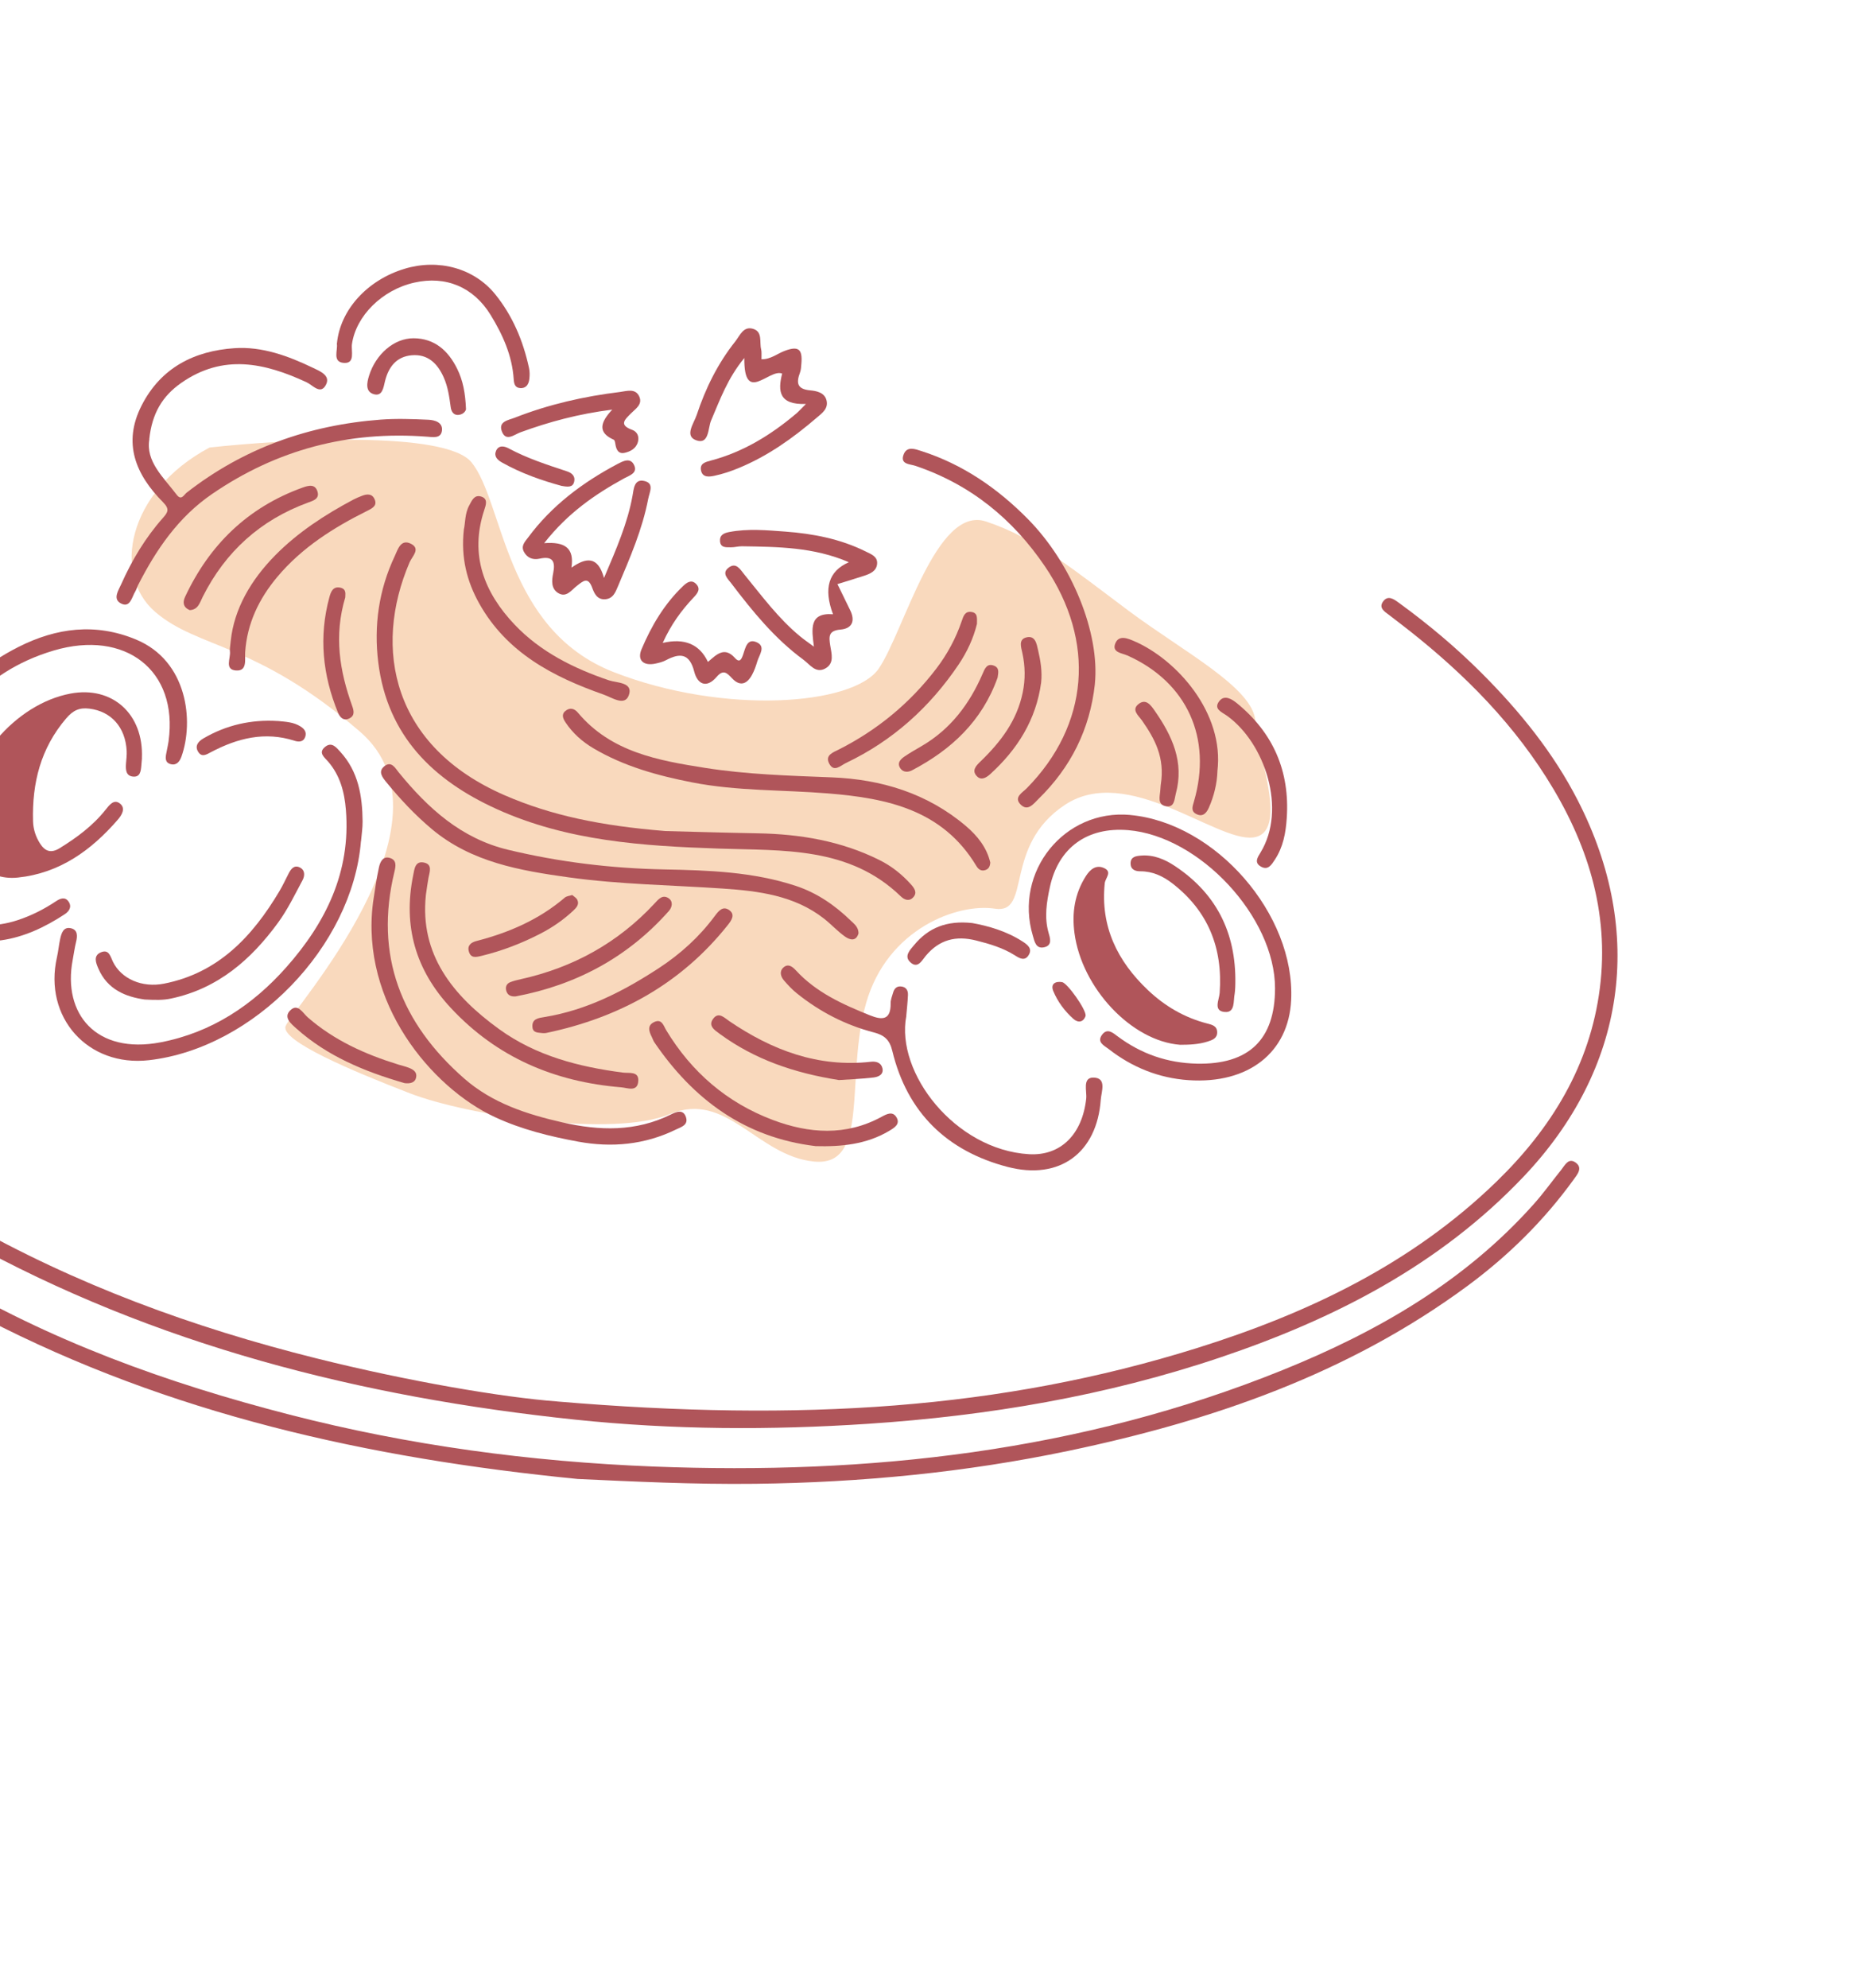 <svg width="272" height="292" viewBox="0 0 272 292" fill="none" xmlns="http://www.w3.org/2000/svg">
<path d="M69.294 67.92C65.487 63.22 42.038 64.507 30.79 65.738C18.599 72.239 16.481 84.455 22.818 89.894C29.155 95.334 37.627 94.303 52.894 107.472C68.16 120.642 42.675 148.586 41.963 150.743C41.251 152.9 51.751 157.321 60.236 160.6C68.721 163.878 90.134 167.117 98.455 163.645C106.776 160.172 111.258 169.783 119.592 170.62C127.926 171.456 124.152 158.252 127.279 147.326C130.406 136.399 140.738 132.633 146.199 133.478C151.66 134.324 147.32 124.282 156.495 118.221C165.67 112.16 178.633 123.613 184.09 123.022C189.547 122.431 184.771 110.81 184.469 105.927C184.167 101.043 173.953 95.759 165.89 89.75C157.828 83.742 152.211 79.018 144.878 76.598C137.545 74.178 132.86 92.723 129.142 98.193C125.424 103.662 106.323 105.013 90.215 98.741C74.108 92.469 74.052 73.795 69.294 67.92Z" fill="#F9D9BD"/>
<path d="M81.888 205.866C117.701 208.886 147.14 207.002 175.864 198.027C192.189 192.923 207.432 185.674 219.902 173.573C227.984 165.73 233.658 156.472 235.094 145.154C236.526 133.89 233.222 123.647 227.225 114.192C221.459 105.107 213.851 97.763 205.352 91.279C204.927 90.953 204.509 90.622 204.078 90.305C203.426 89.819 202.594 89.286 203.219 88.387C203.931 87.361 204.808 87.995 205.532 88.525C209.865 91.674 213.969 95.111 217.752 98.902C223.326 104.486 228.275 110.57 231.887 117.639C241.817 137.045 238.906 157.021 223.893 172.832C211.516 185.87 196.057 193.758 179.304 199.4C162.524 205.051 145.212 207.972 127.559 209.144C113.191 210.094 98.834 210.029 84.529 208.532C53.078 205.233 22.837 197.626 -5.053 182.183C-18.826 174.557 -31.277 165.257 -40.858 152.572C-49.431 141.198 -54.29 128.672 -52.14 114.15C-50.582 103.622 -45.362 94.944 -38.213 87.323C-31.862 80.548 -24.32 75.322 -16.195 70.903C-15.372 70.457 -14.236 69.252 -13.475 70.742C-12.755 72.148 -14.29 72.48 -15.153 72.95C-24.081 77.827 -32.219 83.724 -38.838 91.508C-53.075 108.25 -54.118 128.67 -41.754 147.283C-32.437 161.307 -19.509 171.266 -5.102 179.468C11.087 188.682 28.418 195.018 46.466 199.523C60.086 202.925 73.868 205.259 81.889 205.861L81.888 205.866Z" fill="#B0555A"/>
<path d="M84.982 217.257C53.945 214.203 24.898 207.676 -2.107 193.723C-16.086 186.499 -28.793 177.608 -38.711 165.152C-42.177 160.796 -45.049 156.103 -47.19 150.962C-47.543 150.115 -47.967 149.159 -46.762 148.718C-45.729 148.343 -45.371 149.321 -45.065 150.019C-37.613 166.988 -24.117 178.113 -8.742 187.344C7.246 196.944 24.597 203.181 42.602 207.81C60.142 212.326 77.993 214.71 96.019 215.421C127.71 216.665 158.786 213.247 188.461 201.26C202.393 195.631 215.258 188.243 225.408 176.844C226.83 175.249 228.076 173.505 229.418 171.838C229.954 171.169 230.464 170.045 231.491 170.74C232.646 171.521 231.799 172.498 231.245 173.263C226.871 179.313 221.61 184.486 215.61 188.913C198.099 201.822 178.072 208.702 157.066 213.106C141.878 216.289 126.497 217.772 110.967 217.957C101.939 218.065 92.947 217.618 84.971 217.251L84.982 217.257Z" fill="#B0555A"/>
<path d="M20.86 111.367C20.83 111.725 20.8 112.078 20.77 112.435C20.699 113.263 20.608 114.202 19.506 114.071C18.478 113.945 18.46 113.019 18.515 112.179C18.558 111.553 18.649 110.926 18.615 110.31C18.434 106.804 16.323 104.484 13.133 104.094C11.674 103.916 10.751 104.327 9.729 105.52C5.97 109.918 4.703 115.011 4.855 120.623C4.888 121.815 5.248 122.905 5.874 123.894C6.6 125.037 7.474 125.391 8.774 124.587C11.296 123.027 13.65 121.291 15.507 118.953C16.079 118.238 16.755 117.311 17.66 118.06C18.479 118.743 17.918 119.707 17.303 120.413C13.389 124.926 8.752 128.264 2.633 128.905C-2.135 129.409 -5.454 125.738 -5.304 120.366C-5.061 112.002 2.208 103.418 10.345 101.883C16.52 100.72 21.131 104.898 20.85 111.366L20.86 111.367Z" fill="#B0555A"/>
<path d="M97.718 122.074C101.031 122.157 106.206 122.312 111.379 122.408C117.596 122.523 123.602 123.529 129.229 126.331C131.015 127.22 132.532 128.43 133.854 129.898C134.336 130.434 134.829 131.089 134.227 131.775C133.637 132.451 132.926 132.213 132.359 131.659C124.782 124.329 115.063 124.97 105.684 124.651C94.496 124.274 83.402 123.556 73.023 118.86C63.639 114.614 56.925 108.078 55.586 97.314C54.916 91.906 55.665 86.65 58.002 81.696C58.442 80.765 58.867 79.113 60.38 79.871C61.861 80.615 60.561 81.725 60.185 82.602C54.74 95.311 57.7 109.661 74.124 116.802C81.056 119.818 88.356 121.299 97.719 122.069L97.718 122.074Z" fill="#B0555A"/>
<path d="M24.771 108.865C26.212 98.44 18.386 92.455 7.903 95.554C-2.927 98.758 -8.832 106.813 -12.527 116.847C-14.059 121.004 -14.728 125.32 -12.585 129.541C-9.861 134.91 -3.695 137.198 2.502 135.192C4.544 134.532 6.444 133.575 8.23 132.383C8.858 131.963 9.592 131.681 10.105 132.478C10.585 133.228 10.154 133.869 9.51 134.293C3.729 138.104 -2.957 140.09 -9.783 136.019C-15.114 132.838 -17.469 125.856 -15.613 119.086C-12.739 108.584 -7.234 100.048 2.74 95.018C8.272 92.229 14.031 91.461 19.992 93.942C27.59 97.1 28.5 105.961 26.673 111.114C26.417 111.84 25.967 112.452 25.128 112.257C24.189 112.038 24.303 111.262 24.463 110.523C24.614 109.825 24.728 109.12 24.776 108.866L24.771 108.865Z" fill="#B0555A"/>
<path d="M21.953 64.5C21.377 67.791 24.007 70.085 25.971 72.683C26.653 73.581 27.026 72.676 27.429 72.366C35.833 65.809 45.436 62.42 55.991 61.635C58.292 61.465 60.626 61.55 62.936 61.656C63.885 61.699 65.115 62.035 64.939 63.289C64.777 64.426 63.649 64.217 62.74 64.145C51.224 63.268 40.672 66.038 31.14 72.58C26.214 75.958 22.964 80.705 20.303 85.922C20.142 86.236 20.052 86.594 19.87 86.896C19.357 87.74 19.127 89.367 17.743 88.625C16.528 87.973 17.416 86.709 17.829 85.776C19.398 82.263 21.366 78.988 23.92 76.102C24.635 75.291 24.988 74.81 23.972 73.788C19.967 69.752 17.971 65.129 20.813 59.556C23.642 54.01 28.544 51.544 34.46 51.144C38.519 50.87 42.354 52.283 45.999 54.035C47.002 54.513 48.563 55.135 47.929 56.453C47.144 58.096 45.97 56.582 45.07 56.161C38.894 53.29 32.778 51.942 26.615 56.258C23.874 58.182 22.341 60.703 21.938 64.493L21.953 64.5Z" fill="#B0555A"/>
<path d="M166.087 119.715C178.645 120.875 190.341 134.322 189.733 146.904C189.364 154.596 183.462 159.263 174.655 158.665C170.295 158.369 166.351 156.78 162.9 154.082C162.269 153.588 161.132 153.104 161.941 152C162.714 150.958 163.548 151.717 164.231 152.227C167.692 154.807 171.533 156.145 175.884 156.241C183.495 156.399 187.365 152.727 187.363 145.159C187.358 134.713 176.275 122.798 165.763 121.941C159.778 121.454 155.527 124.486 154.27 130.338C153.807 132.494 153.441 134.711 154.068 136.953C154.282 137.73 154.722 138.88 153.413 139.151C152.214 139.399 152.027 138.307 151.776 137.457C148.96 128.047 156.408 118.816 166.088 119.71L166.087 119.715Z" fill="#B0555A"/>
<path d="M53.04 123.582C51.778 139.04 37.292 153.971 21.897 155.732C12.909 156.758 6.364 149.441 8.37 140.608C8.568 139.737 8.643 138.845 8.831 137.974C9.02 137.081 9.311 136.057 10.485 136.366C11.437 136.619 11.387 137.524 11.175 138.377C10.961 139.241 10.848 140.13 10.682 141.003C9.174 148.927 14.137 154.916 23.6 153.107C31.078 151.678 37.147 147.644 42.088 142.062C47.863 135.539 51.558 128.092 50.831 118.994C50.617 116.324 49.98 113.941 48.234 111.889C47.686 111.245 46.688 110.574 47.791 109.694C48.778 108.907 49.462 109.842 50.029 110.46C52.662 113.347 53.246 116.919 53.284 120.645C53.292 121.624 53.134 122.6 53.051 123.578L53.04 123.582Z" fill="#B0555A"/>
<path d="M126.163 137.064C125.837 138.306 124.917 138.109 124.152 137.56C123.071 136.791 122.156 135.782 121.107 134.956C116.744 131.53 111.472 130.877 106.239 130.523C98.669 130.008 91.062 129.92 83.542 128.872C76.405 127.877 69.261 126.651 63.454 121.784C60.983 119.713 58.793 117.37 56.756 114.878C56.166 114.156 55.531 113.333 56.463 112.567C57.504 111.709 58.077 112.823 58.584 113.447C62.886 118.724 67.771 123.163 74.626 124.816C82.193 126.638 89.869 127.56 97.659 127.712C104.164 127.84 110.689 128.062 116.954 130.133C120.042 131.154 122.685 132.971 125.012 135.229C125.504 135.707 126.134 136.148 126.157 137.069L126.163 137.064Z" fill="#B0555A"/>
<path d="M54.804 132.628C55.088 130.872 55.303 129.105 55.693 127.374C55.857 126.646 56.256 125.685 57.324 126.034C58.324 126.361 58.157 127.245 57.958 128.067C54.987 140.346 58.945 150.311 68.22 158.431C72.352 162.047 77.427 163.684 82.674 164.878C88.095 166.114 93.421 166.26 98.572 163.713C99.319 163.346 100.406 162.842 100.808 164.124C101.162 165.273 100.101 165.543 99.298 165.932C94.717 168.161 89.885 168.6 84.963 167.697C80.772 166.927 76.629 165.907 72.721 164.09C63.398 159.763 52.955 147.284 54.809 132.629L54.804 132.628Z" fill="#B0555A"/>
<path d="M133.176 149.257C131.595 157.6 140.357 168.898 151.21 169.542C155.906 169.817 159.05 166.578 159.616 161.377C159.737 160.268 159.015 158.254 160.697 158.29C162.674 158.329 161.84 160.345 161.755 161.532C161.2 169.326 155.735 173.412 148.059 171.409C139.163 169.087 133.3 163.43 131.118 154.353C130.729 152.728 129.936 152.053 128.43 151.661C124.245 150.574 120.461 148.622 117.092 145.91C116.401 145.356 115.785 144.696 115.207 144.023C114.708 143.442 114.494 142.671 115.134 142.107C115.814 141.509 116.431 141.97 116.958 142.542C119.938 145.786 123.831 147.532 127.811 149.134C129.632 149.87 130.918 149.867 130.877 147.373C130.868 146.856 131.09 146.326 131.236 145.817C131.396 145.26 131.727 144.853 132.369 144.897C133.144 144.952 133.455 145.473 133.423 146.17C133.375 147.241 133.252 148.306 133.171 149.252L133.176 149.257Z" fill="#B0555A"/>
<path d="M173.418 153.471C166.233 152.919 158.962 145.093 157.894 137.085C157.491 134.044 157.927 131.263 159.572 128.681C160.193 127.712 161.057 126.979 162.223 127.503C163.509 128.075 162.416 128.966 162.338 129.756C161.692 136.085 164.186 141.176 168.683 145.436C171.178 147.8 174.064 149.487 177.408 150.347C178.135 150.533 178.841 150.706 178.86 151.616C178.881 152.516 178.17 152.768 177.479 152.989C176.107 153.431 174.683 153.466 173.418 153.471Z" fill="#B0555A"/>
<path d="M145.52 126.679C145.479 127.289 145.282 127.643 144.789 127.806C144.142 128.014 143.742 127.652 143.464 127.187C138.505 118.945 130.356 117.251 121.704 116.547C115.046 116.002 108.333 116.222 101.717 114.928C96.62 113.929 91.693 112.574 87.189 109.911C85.55 108.937 84.169 107.707 83.109 106.126C82.756 105.596 82.449 104.968 83.069 104.445C83.725 103.893 84.395 104.047 84.932 104.695C89.788 110.481 96.722 111.706 103.551 112.787C109.71 113.763 115.98 113.941 122.228 114.188C129.5 114.478 136.252 116.516 141.929 121.329C143.656 122.788 145.015 124.528 145.514 126.684L145.52 126.679Z" fill="#B0555A"/>
<path d="M160.89 100.481C160.165 107.11 157.357 112.723 152.598 117.363C151.876 118.071 151.015 119.273 149.944 118.143C148.951 117.096 150.239 116.437 150.875 115.792C160.035 106.486 161.034 94.232 153.561 83.21C148.814 76.207 142.587 71.154 134.521 68.429C133.721 68.157 132.192 68.231 132.805 66.713C133.29 65.501 134.499 65.964 135.395 66.255C141.466 68.197 146.57 71.719 151 76.194C157.561 82.819 161.645 93.058 160.885 100.48L160.89 100.481Z" fill="#B0555A"/>
<path d="M119.6 94.983C119.28 92.417 118.86 89.96 122.41 90.23C120.983 86.426 121.759 83.878 124.739 82.586C119.58 80.356 114.298 80.326 109.021 80.243C108.494 80.236 107.958 80.4 107.431 80.393C106.749 80.383 105.877 80.514 105.803 79.485C105.738 78.603 106.35 78.306 107.148 78.153C109.9 77.623 112.676 77.886 115.404 78.086C119.483 78.39 123.518 79.164 127.245 81.025C128.04 81.42 129.007 81.755 128.886 82.864C128.778 83.882 127.894 84.275 127.025 84.561C125.763 84.975 124.493 85.357 123.061 85.8C123.694 87.091 124.297 88.352 124.917 89.604C125.707 91.194 125.239 92.332 123.504 92.48C121.748 92.632 121.79 93.469 121.999 94.81C122.179 95.977 122.658 97.432 121.28 98.191C119.858 98.974 119.016 97.606 118.064 96.912C113.85 93.816 110.586 89.805 107.455 85.682C106.947 85.015 106.02 84.21 107.041 83.404C108.171 82.511 108.784 83.66 109.374 84.383C111.966 87.556 114.402 90.867 117.596 93.494C118.134 93.938 118.714 94.332 119.594 94.987L119.6 94.983Z" fill="#B0555A"/>
<path d="M118.441 59.337C114.44 59.497 114.287 57.43 114.935 54.876C113.027 54.09 109.306 59.502 109.377 52.585C106.874 55.632 105.791 58.751 104.489 61.781C104.019 62.881 104.224 65.405 102.259 64.657C100.56 64.012 101.968 62.191 102.382 60.94C103.677 57.038 105.478 53.383 108.051 50.149C108.732 49.292 109.224 47.877 110.657 48.3C112.1 48.729 111.579 50.234 111.845 51.289C111.949 51.707 111.883 52.169 111.901 52.773C113.256 52.792 114.216 51.948 115.316 51.536C117.311 50.791 117.944 51.26 117.761 53.406C117.724 53.849 117.711 54.316 117.558 54.723C116.999 56.23 117.097 57.163 119.068 57.342C119.922 57.42 121.147 57.631 121.448 58.781C121.776 60.046 120.772 60.708 119.966 61.398C116.5 64.373 112.806 66.996 108.557 68.748C107.413 69.221 106.222 69.625 105.017 69.878C104.299 70.032 103.255 70.212 103.019 69.132C102.791 68.08 103.643 67.868 104.474 67.648C109.22 66.395 113.286 63.89 116.996 60.758C117.321 60.485 117.607 60.159 118.442 59.327L118.441 59.337Z" fill="#B0555A"/>
<path d="M79.975 79.784C82.969 79.561 84.417 80.448 83.974 83.379C86.095 81.908 87.848 81.605 88.757 84.899C90.607 80.549 92.219 76.846 92.949 72.815C93.131 71.819 93.183 70.323 94.662 70.648C96.2 70.983 95.443 72.285 95.249 73.296C94.389 77.778 92.578 81.927 90.819 86.096C90.435 87.005 90.083 87.97 88.878 88.029C87.744 88.083 87.322 87.154 87.034 86.366C86.407 84.635 85.689 85.353 84.762 86.065C83.973 86.67 83.227 87.855 82.02 87.112C80.957 86.457 81.075 85.251 81.29 84.189C81.635 82.465 81.227 81.634 79.28 82.065C78.364 82.267 77.504 82 77.001 81.081C76.498 80.166 77.158 79.556 77.614 78.938C81.079 74.263 85.619 70.874 90.713 68.171C91.558 67.727 92.67 67.122 93.213 68.389C93.688 69.505 92.503 69.84 91.747 70.249C87.44 72.61 83.446 75.352 79.976 79.768L79.975 79.784Z" fill="#B0555A"/>
<path d="M62.577 131.526C61.678 140.19 66.513 146.238 73.357 151.182C78.781 155.097 85.032 156.71 91.552 157.555C92.435 157.668 93.875 157.322 93.795 158.768C93.698 160.475 92.207 159.789 91.276 159.715C81.508 158.911 73.035 155.345 66.25 148.061C61.053 142.482 59.207 136.032 60.712 128.592C60.906 127.635 60.991 126.389 62.367 126.716C63.565 127.001 63.133 128.093 62.962 128.956C62.828 129.654 62.745 130.368 62.571 131.531L62.577 131.526Z" fill="#B0555A"/>
<path d="M49.51 50.461C49.986 45.488 53.995 41.134 59.441 39.483C64.434 37.972 69.662 39.39 72.769 43.226C75.335 46.397 76.878 50.078 77.735 54.045C77.848 54.56 77.849 55.115 77.788 55.637C77.702 56.398 77.367 57.053 76.461 57.008C75.673 56.968 75.534 56.386 75.486 55.688C75.259 52.227 73.873 49.161 72.091 46.256C69.577 42.164 65.518 40.468 60.877 41.515C56.142 42.581 52.319 46.408 51.721 50.531C51.575 51.545 52.235 53.398 50.569 53.31C48.759 53.215 49.691 51.369 49.493 50.459L49.51 50.461Z" fill="#B0555A"/>
<path d="M119.826 168.351C109.45 167.102 101.881 161.51 96.14 153.083C95.992 152.866 95.923 152.596 95.798 152.36C95.365 151.505 95.049 150.596 96.189 150.102C97.273 149.635 97.507 150.682 97.898 151.328C101.62 157.486 106.814 161.962 113.534 164.502C118.873 166.516 124.297 166.908 129.55 164.047C130.3 163.637 131.138 163.214 131.691 164.052C132.387 165.106 131.408 165.673 130.654 166.12C127.31 168.111 123.61 168.458 119.825 168.356L119.826 168.351Z" fill="#B0555A"/>
<path d="M68.153 77.821C68.392 76.846 68.281 75.487 68.946 74.252C69.349 73.501 69.689 72.669 70.646 72.923C71.772 73.223 71.399 74.197 71.159 74.925C68.967 81.526 71.165 87.065 75.64 91.77C79.428 95.755 84.292 98.175 89.501 99.941C90.636 100.323 93.112 100.195 92.397 102.14C91.79 103.783 89.927 102.457 88.689 102.023C81.254 99.412 74.463 95.87 70.422 88.647C68.606 85.4 67.714 81.898 68.158 77.821L68.153 77.821Z" fill="#B0555A"/>
<path d="M21.261 146.819C18.56 146.439 15.78 145.401 14.436 142.232C14.126 141.501 13.65 140.39 14.806 139.897C16.023 139.382 16.204 140.478 16.599 141.281C17.833 143.795 20.884 145.125 24.102 144.49C32.103 142.917 37.096 137.549 41.05 130.92C41.552 130.081 41.961 129.191 42.407 128.32C42.755 127.645 43.212 127.017 44.044 127.415C44.851 127.801 44.8 128.652 44.46 129.29C43.328 131.399 42.281 133.585 40.875 135.51C36.897 140.964 32.014 145.223 25.137 146.676C23.97 146.926 22.853 146.901 21.261 146.819Z" fill="#B0555A"/>
<path d="M97.385 94.438C100.587 93.695 102.802 94.626 104.029 97.23C105.217 96.234 106.414 94.883 107.976 96.63C108.713 97.456 108.973 96.806 109.202 96.142C109.543 95.171 109.78 93.712 111.195 94.343C112.584 94.967 111.565 96.198 111.285 97.148C111.087 97.825 110.847 98.504 110.514 99.121C109.767 100.499 108.744 100.896 107.565 99.628C106.806 98.816 106.28 98.293 105.294 99.446C103.819 101.16 102.491 100.514 102.014 98.65C101.332 95.984 99.937 95.876 97.868 96.975C97.406 97.22 96.872 97.358 96.352 97.469C94.558 97.865 93.589 96.987 94.276 95.362C95.732 91.914 97.63 88.703 100.382 86.082C100.886 85.603 101.56 85.074 102.252 85.74C103.042 86.507 102.503 87.149 101.912 87.777C100.137 89.659 98.617 91.719 97.391 94.427L97.385 94.438Z" fill="#B0555A"/>
<path d="M79.701 151.749C79.094 151.67 78.329 151.745 78.245 150.909C78.111 149.634 79.147 149.534 80.015 149.393C86.224 148.383 91.656 145.58 96.841 142.192C100.009 140.116 102.768 137.608 105.028 134.567C105.576 133.829 106.223 132.986 107.199 133.719C108.044 134.351 107.506 135.176 106.994 135.821C100.097 144.523 90.978 149.497 80.235 151.74C80.065 151.774 79.879 151.753 79.701 151.754L79.701 151.749Z" fill="#B0555A"/>
<path d="M33.908 94.13C34.404 89.429 36.875 85.186 40.449 81.563C43.788 78.179 47.747 75.611 51.929 73.385C52.318 73.177 52.736 73.013 53.148 72.849C53.861 72.56 54.622 72.469 55.012 73.26C55.494 74.237 54.794 74.624 53.99 75.024C49.018 77.495 44.361 80.433 40.749 84.741C38.072 87.934 36.312 91.554 36.025 95.811C35.953 96.838 36.384 98.606 34.688 98.489C32.944 98.368 33.921 96.692 33.787 95.675C33.741 95.332 33.836 94.969 33.908 94.13Z" fill="#B0555A"/>
<path d="M143.561 91.648C143.041 93.766 142.106 95.779 140.856 97.63C136.627 103.892 131.194 108.797 124.335 112.065C123.516 112.452 122.549 113.51 121.846 112.16C121.203 110.922 122.404 110.534 123.282 110.087C128.944 107.218 133.719 103.279 137.577 98.228C139.212 96.087 140.471 93.747 141.334 91.195C141.578 90.474 141.816 89.768 142.726 89.888C143.747 90.024 143.546 90.867 143.561 91.648Z" fill="#B0555A"/>
<path d="M178.896 113.313C178.837 115.078 178.408 116.897 177.648 118.618C177.32 119.37 176.781 120.082 175.791 119.573C174.971 119.148 175.227 118.487 175.447 117.737C178.172 108.405 174.415 100.195 165.675 96.289C164.835 95.916 163.361 95.85 163.888 94.518C164.417 93.181 165.805 93.81 166.703 94.198C172.864 96.863 179.957 104.695 178.89 113.313L178.896 113.313Z" fill="#B0555A"/>
<path d="M89.968 60.169C85.001 60.795 80.683 61.966 76.445 63.515C75.568 63.838 74.328 64.937 73.742 63.355C73.199 61.889 74.726 61.717 75.65 61.355C80.633 59.396 85.818 58.224 91.114 57.577C92.066 57.459 93.404 56.97 93.959 58.292C94.433 59.419 93.384 60.056 92.719 60.725C91.824 61.628 90.895 62.42 92.895 63.139C93.621 63.4 93.955 64.095 93.747 64.89C93.492 65.869 92.674 66.315 91.801 66.515C90.895 66.723 90.563 66.071 90.436 65.286C90.398 65.041 90.344 64.665 90.189 64.593C87.788 63.528 88.204 62.046 89.974 60.164L89.968 60.169Z" fill="#B0555A"/>
<path d="M181.503 145.156C181.481 145.423 181.485 145.692 181.436 145.951C181.211 147.013 181.54 148.773 179.995 148.653C178.225 148.518 179.157 146.871 179.227 145.85C179.702 139.253 177.535 133.803 172.236 129.732C170.883 128.692 169.356 127.981 167.579 127.986C166.793 127.989 166.122 127.717 166.136 126.798C166.153 125.837 166.936 125.742 167.657 125.68C169.521 125.526 171.163 126.22 172.65 127.212C179.068 131.47 181.826 137.567 181.509 145.156L181.503 145.156Z" fill="#B0555A"/>
<path d="M189.086 120.161C188.944 122.333 188.563 124.414 187.345 126.268C186.845 127.027 186.333 127.914 185.252 127.274C184.259 126.684 184.82 125.903 185.239 125.213C189.092 118.887 185.899 109.176 180.322 105.151C179.551 104.596 178.27 104.159 179.166 102.993C179.922 102.009 181.011 102.682 181.766 103.3C187.104 107.659 189.547 113.289 189.086 120.161Z" fill="#B0555A"/>
<path d="M75.795 146.36C75.01 146.423 74.582 146.139 74.404 145.57C74.227 144.995 74.415 144.489 75 144.265C75.489 144.075 76.011 143.953 76.527 143.835C84.216 142.128 90.81 138.499 96.189 132.707C96.746 132.109 97.331 131.368 98.21 131.916C98.961 132.389 98.778 133.266 98.296 133.806C92.23 140.664 84.578 144.703 75.79 146.36L75.795 146.36Z" fill="#B0555A"/>
<path d="M123.282 158.651C116.624 157.6 110.88 155.6 105.798 151.892C104.978 151.29 103.976 150.662 104.849 149.58C105.637 148.598 106.483 149.536 107.17 149.998C113.463 154.266 120.229 156.842 127.999 155.96C128.798 155.872 129.502 156.13 129.676 156.931C129.881 157.878 129.025 158.198 128.356 158.276C126.509 158.49 124.641 158.557 123.282 158.651Z" fill="#B0555A"/>
<path d="M27.887 89.627C26.905 89.21 26.817 88.477 27.205 87.654C30.8 79.989 36.437 74.515 44.47 71.621C45.336 71.308 46.333 71.043 46.666 72.249C46.955 73.285 46.034 73.545 45.267 73.825C38.269 76.386 33.129 81.021 29.786 87.675C29.371 88.5 29.119 89.571 27.882 89.621L27.887 89.627Z" fill="#B0555A"/>
<path d="M68.483 60.089C68.468 60.26 68.217 60.814 67.48 60.934C66.65 61.068 66.317 60.438 66.234 59.833C66.028 58.331 65.827 56.835 65.203 55.437C64.3 53.403 62.877 51.98 60.497 52.186C58.258 52.383 57.101 53.893 56.58 55.973C56.35 56.9 56.207 58.265 54.936 57.904C53.664 57.543 53.899 56.245 54.238 55.166C55.212 52.07 57.869 49.677 60.779 49.688C63.856 49.702 65.871 51.503 67.188 54.186C68.027 55.893 68.378 57.714 68.477 60.089L68.483 60.089Z" fill="#B0555A"/>
<path d="M152.992 100.266C152.253 105.732 149.51 110.082 145.492 113.731C144.903 114.261 144.198 114.642 143.601 114.07C142.675 113.184 143.494 112.42 144.116 111.817C147.047 108.985 149.433 105.858 150.284 101.735C150.689 99.769 150.651 97.867 150.235 95.927C150.058 95.095 149.624 93.934 150.807 93.631C152.149 93.288 152.329 94.589 152.543 95.495C152.905 97.053 153.169 98.635 152.993 100.261L152.992 100.266Z" fill="#B0555A"/>
<path d="M59.403 159.089C53.548 157.392 48.084 155.136 43.549 151.076C42.783 150.393 41.614 149.46 42.633 148.433C43.745 147.312 44.456 148.76 45.197 149.415C49.078 152.816 53.66 154.868 58.531 156.374C59.04 156.531 59.563 156.645 60.052 156.837C60.75 157.106 61.369 157.487 61.114 158.396C60.944 159.005 60.279 159.228 59.397 159.094L59.403 159.089Z" fill="#B0555A"/>
<path d="M146.606 99.502C144.32 105.939 139.782 110.13 134.014 113.157C133.468 113.444 132.733 113.484 132.311 112.872C131.766 112.073 132.329 111.524 132.934 111.113C133.74 110.563 134.593 110.082 135.437 109.589C139.683 107.115 142.468 103.415 144.384 98.985C144.713 98.222 145.026 97.383 146.068 97.783C146.944 98.121 146.658 98.947 146.601 99.496L146.606 99.502Z" fill="#B0555A"/>
<path d="M142.863 135.586C145.173 136.003 147.892 136.751 150.319 138.334C151.017 138.792 151.718 139.341 151.177 140.263C150.598 141.252 149.805 140.759 149.121 140.325C147.369 139.224 145.443 138.656 143.446 138.153C140.454 137.398 138.038 138.026 136.045 140.395C135.47 141.078 134.865 142.366 133.758 141.336C132.796 140.436 133.74 139.527 134.34 138.804C136.42 136.297 139.093 135.179 142.868 135.587L142.863 135.586Z" fill="#B0555A"/>
<path d="M50.74 87.732C49.042 93.402 49.914 98.58 51.75 103.695C52.011 104.428 52.161 105.123 51.33 105.531C50.46 105.958 49.941 105.349 49.665 104.674C47.41 99.169 46.825 93.525 48.399 87.737C48.603 86.985 48.905 86.091 49.994 86.318C50.999 86.528 50.706 87.374 50.735 87.731L50.74 87.732Z" fill="#B0555A"/>
<path d="M84.08 131.462C84.345 131.7 84.685 131.879 84.823 132.16C85.172 132.856 84.684 133.347 84.239 133.767C82.807 135.108 81.2 136.219 79.461 137.12C76.703 138.547 73.826 139.663 70.792 140.4C69.919 140.611 69.177 140.795 68.885 139.727C68.639 138.829 69.305 138.407 70.014 138.226C74.79 136.991 79.22 135.082 83.01 131.839C83.253 131.634 83.653 131.608 84.074 131.472L84.08 131.462Z" fill="#B0555A"/>
<path d="M170.575 115.235C171.207 111.276 169.683 108.511 167.817 105.841C167.299 105.097 166.176 104.259 167.354 103.381C168.422 102.584 169.136 103.618 169.692 104.419C172.249 108.079 174.04 111.953 172.785 116.574C172.573 117.368 172.609 118.646 171.363 118.432C170 118.198 170.455 116.962 170.507 116.031C170.534 115.586 170.582 115.144 170.575 115.235Z" fill="#B0555A"/>
<path d="M40.827 105.907C41.979 106.021 43.133 106.06 44.164 106.712C44.777 107.098 45.08 107.586 44.846 108.255C44.576 109.017 43.883 109.007 43.276 108.81C38.912 107.411 34.891 108.435 31.004 110.482C30.362 110.82 29.666 111.288 29.139 110.463C28.587 109.604 29.091 108.937 29.856 108.486C33.243 106.499 36.908 105.665 40.821 105.912L40.827 105.907Z" fill="#B0555A"/>
<path d="M82.583 71.39C79.675 70.599 76.6 69.541 73.736 67.921C73.053 67.535 72.56 67.003 72.896 66.22C73.276 65.348 74.117 65.528 74.73 65.854C77.462 67.323 80.395 68.272 83.321 69.237C84.064 69.483 84.592 69.974 84.359 70.815C84.148 71.587 83.474 71.541 82.579 71.379L82.583 71.39Z" fill="#B0555A"/>
<path d="M159.526 149.218C159.22 150.155 158.444 150.299 157.728 149.663C156.463 148.533 155.424 147.148 154.777 145.582C154.348 144.55 155.054 144.099 156.068 144.261C156.843 144.386 159.663 148.359 159.526 149.218Z" fill="#B0555A"/>
</svg>
